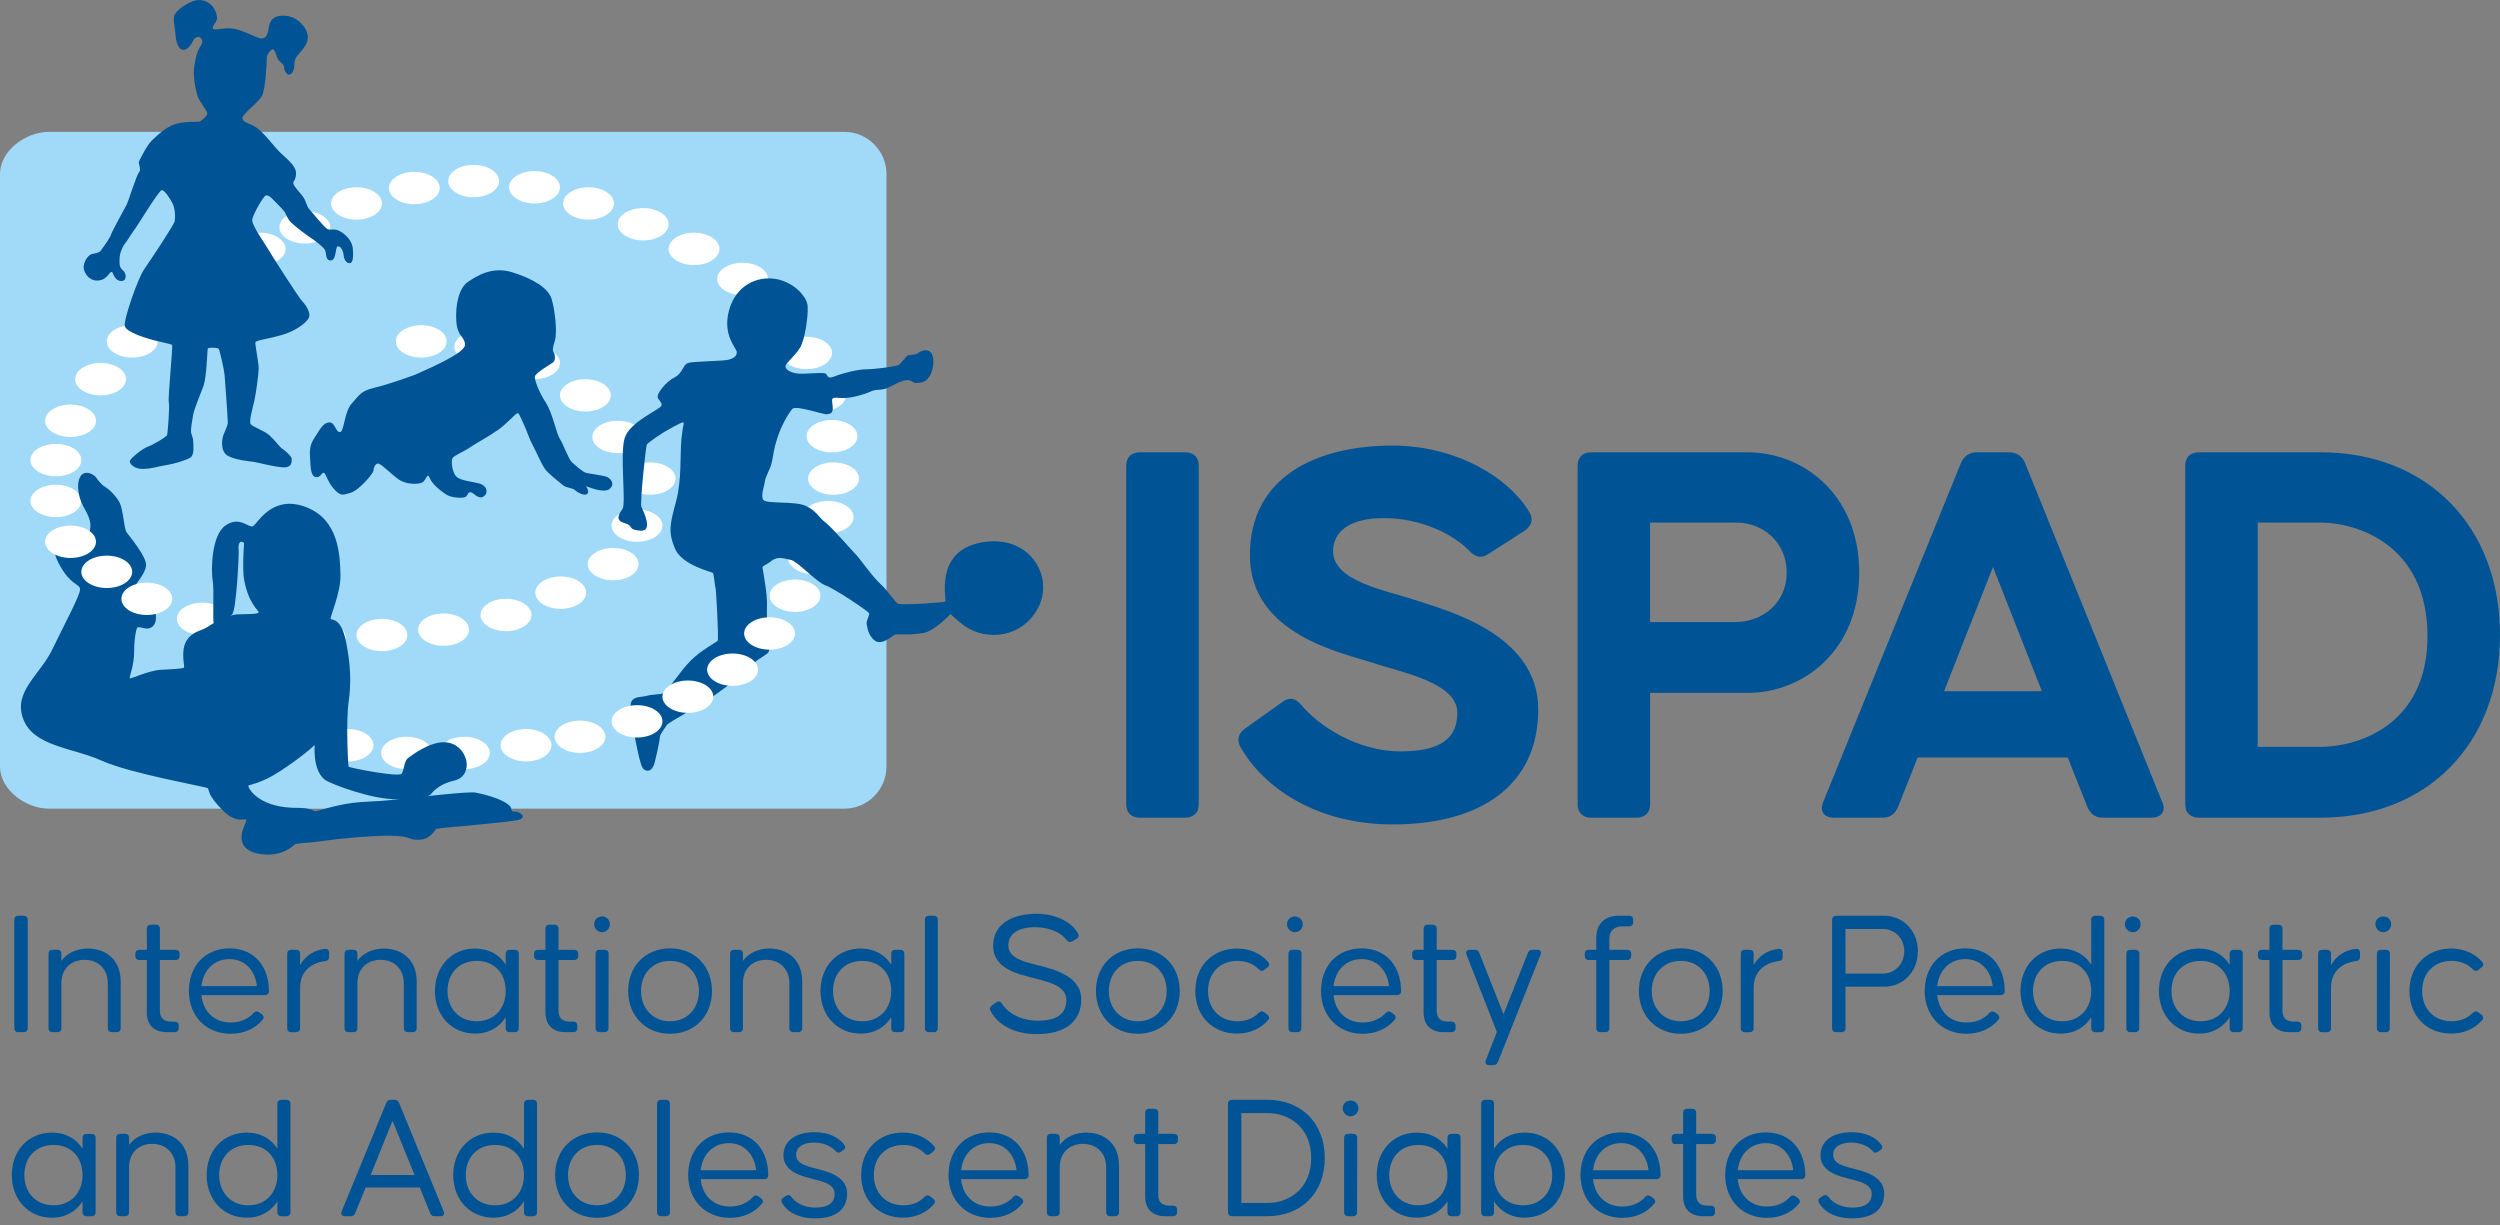 <?xml version="1.0" encoding="UTF-8"?> <svg xmlns="http://www.w3.org/2000/svg" width="200" height="98" viewBox="0 0 200 98" fill="none"><rect x="0" y="0" width="200" height="98" fill="#808080" stroke="none"/><path d="M0 13.919C0 12.066 2.048 10.55 3.901 10.55H67.548C69.401 10.55 70.917 12.066 70.917 13.919V61.322C70.917 63.176 69.401 64.692 67.548 64.692H3.901C2.048 64.692 0 63.176 0 61.322" fill="#A1DAF8"></path><path d="M52.995 42.047C52.995 42.762 52.084 43.342 50.961 43.342C49.838 43.342 48.927 42.762 48.927 42.047C48.927 41.333 49.838 40.753 50.961 40.753C52.084 40.753 52.995 41.333 52.995 42.047Z" fill="white"></path><path d="M54.044 38.286C54.044 39.001 53.133 39.581 52.01 39.581C50.887 39.581 49.974 39.001 49.974 38.286C49.974 37.572 50.885 36.992 52.01 36.992C53.134 36.992 54.044 37.572 54.044 38.286Z" fill="white"></path><path d="M51.454 34.956C51.454 35.671 50.543 36.251 49.419 36.251C48.296 36.251 47.385 35.671 47.385 34.956C47.385 34.242 48.296 33.662 49.419 33.662C50.543 33.662 51.454 34.242 51.454 34.956Z" fill="white"></path><path d="M48.864 31.628C48.864 32.342 47.952 32.922 46.829 32.922C45.706 32.922 44.795 32.342 44.795 31.628C44.795 30.913 45.706 30.333 46.829 30.333C47.952 30.333 48.864 30.913 48.864 31.628Z" fill="white"></path><path d="M44.795 29.037C44.795 29.752 43.884 30.332 42.761 30.332C41.638 30.332 40.725 29.752 40.725 29.037C40.725 28.323 41.636 27.743 42.761 27.743C43.885 27.743 44.795 28.323 44.795 29.037Z" fill="white"></path><path d="M40.416 27.743C40.416 28.458 39.505 29.037 38.382 29.037C37.259 29.037 36.348 28.458 36.348 27.743C36.348 27.029 37.259 26.449 38.382 26.449C39.505 26.449 40.416 27.029 40.416 27.743Z" fill="white"></path><path d="M35.732 27.311C35.732 28.025 34.821 28.605 33.697 28.605C32.574 28.605 31.663 28.025 31.663 27.311C31.663 26.596 32.574 26.016 33.697 26.016C34.821 26.016 35.732 26.596 35.732 27.311Z" fill="white"></path><path d="M15.816 24.722C15.816 25.436 14.905 26.016 13.782 26.016C12.659 26.016 11.746 25.436 11.746 24.722C11.746 24.007 12.657 23.427 13.782 23.427C14.906 23.427 15.816 24.007 15.816 24.722Z" fill="white"></path><path d="M12.611 27.311C12.611 28.025 11.7 28.605 10.577 28.605C9.454 28.605 8.543 28.025 8.543 27.311C8.543 26.596 9.454 26.016 10.577 26.016C11.7 26.016 12.611 26.596 12.611 27.311Z" fill="white"></path><path d="M10.083 30.332C10.083 31.046 9.172 31.626 8.048 31.626C6.925 31.626 6.014 31.046 6.014 30.332C6.014 29.617 6.925 29.037 8.048 29.037C9.172 29.037 10.083 29.617 10.083 30.332Z" fill="white"></path><path d="M7.678 33.662C7.678 34.376 6.767 34.956 5.644 34.956C4.52 34.956 3.609 34.376 3.609 33.662C3.609 32.947 4.52 32.367 5.644 32.367C6.767 32.367 7.678 32.947 7.678 33.662Z" fill="white"></path><path d="M6.507 36.806C6.507 37.521 5.596 38.101 4.473 38.101C3.35 38.101 2.437 37.521 2.437 36.806C2.437 36.092 3.348 35.512 4.473 35.512C5.597 35.512 6.507 36.092 6.507 36.806Z" fill="white"></path><path d="M6.507 40.073C6.507 40.788 5.596 41.368 4.473 41.368C3.35 41.368 2.437 40.788 2.437 40.073C2.437 39.359 3.348 38.779 4.473 38.779C5.597 38.779 6.507 39.359 6.507 40.073Z" fill="white"></path><path d="M18.221 49.508C18.221 50.222 17.31 50.802 16.187 50.802C15.064 50.802 14.151 50.222 14.151 49.508C14.151 48.793 15.062 48.213 16.187 48.213C17.311 48.213 18.221 48.793 18.221 49.508Z" fill="white"></path><path d="M22.845 50.371C22.845 51.085 21.934 51.665 20.811 51.665C19.688 51.665 18.777 51.085 18.777 50.371C18.777 49.656 19.688 49.077 20.811 49.077C21.934 49.077 22.845 49.656 22.845 50.371Z" fill="white"></path><path d="M27.655 50.987C27.655 51.702 26.744 52.282 25.621 52.282C24.498 52.282 23.587 51.702 23.587 50.987C23.587 50.273 24.498 49.693 25.621 49.693C26.744 49.693 27.655 50.273 27.655 50.987Z" fill="white"></path><path d="M32.587 50.802C32.587 51.516 31.676 52.096 30.553 52.096C29.43 52.096 28.518 51.516 28.518 50.802C28.518 50.087 29.43 49.508 30.553 49.508C31.676 49.508 32.587 50.087 32.587 50.802Z" fill="white"></path><path d="M37.519 50.371C37.519 51.085 36.608 51.665 35.484 51.665C34.361 51.665 33.45 51.085 33.45 50.371C33.45 49.656 34.361 49.077 35.484 49.077C36.608 49.077 37.519 49.656 37.519 50.371Z" fill="white"></path><path d="M42.514 49.199C42.514 49.913 41.603 50.493 40.48 50.493C39.356 50.493 38.445 49.913 38.445 49.199C38.445 48.484 39.356 47.904 40.48 47.904C41.603 47.904 42.514 48.484 42.514 49.199Z" fill="white"></path><path d="M46.891 47.411C46.891 48.126 45.98 48.706 44.857 48.706C43.734 48.706 42.823 48.126 42.823 47.411C42.823 46.697 43.734 46.117 44.857 46.117C45.98 46.117 46.891 46.697 46.891 47.411Z" fill="white"></path><path d="M51.084 45.13C51.084 45.845 50.173 46.425 49.05 46.425C47.927 46.425 47.016 45.845 47.016 45.13C47.016 44.416 47.927 43.836 49.05 43.836C50.173 43.836 51.084 44.416 51.084 45.13Z" fill="white"></path><path d="M65.634 47.657C65.634 48.372 64.723 48.952 63.6 48.952C62.477 48.952 61.566 48.372 61.566 47.657C61.566 46.943 62.477 46.363 63.6 46.363C64.723 46.363 65.634 46.943 65.634 47.657Z" fill="white"></path><path d="M67.114 44.636C67.114 45.351 66.203 45.93 65.08 45.93C63.957 45.93 63.046 45.351 63.046 44.636C63.046 43.921 63.957 43.342 65.08 43.342C66.203 43.342 67.114 43.921 67.114 44.636Z" fill="white"></path><path d="M68.286 41.369C68.286 42.084 67.375 42.663 66.252 42.663C65.129 42.663 64.218 42.084 64.218 41.369C64.218 40.655 65.129 40.075 66.252 40.075C67.375 40.075 68.286 40.655 68.286 41.369Z" fill="white"></path><path d="M68.717 38.286C68.717 39.001 67.806 39.581 66.682 39.581C65.557 39.581 64.647 39.001 64.647 38.286C64.647 37.572 65.558 36.992 66.682 36.992C67.805 36.992 68.717 37.572 68.717 38.286Z" fill="white"></path><path d="M68.594 34.894C68.594 35.609 67.683 36.189 66.559 36.189C65.436 36.189 64.525 35.609 64.525 34.894C64.525 34.18 65.436 33.6 66.559 33.6C67.683 33.6 68.594 34.18 68.594 34.894Z" fill="white"></path><path d="M67.669 31.628C67.669 32.342 66.757 32.922 65.634 32.922C64.511 32.922 63.6 32.342 63.6 31.628C63.6 30.913 64.511 30.333 65.634 30.333C66.757 30.333 67.669 30.913 67.669 31.628Z" fill="white"></path><path d="M66.559 28.236C66.559 28.95 65.648 29.53 64.525 29.53C63.402 29.53 62.49 28.95 62.49 28.236C62.49 27.521 63.401 26.941 64.525 26.941C65.65 26.941 66.559 27.521 66.559 28.236Z" fill="white"></path><path d="M64.525 24.907C64.525 25.622 63.614 26.202 62.49 26.202C61.365 26.202 60.455 25.622 60.455 24.907C60.455 24.193 61.367 23.613 62.49 23.613C63.613 23.613 64.525 24.193 64.525 24.907Z" fill="white"></path><path d="M61.442 22.317C61.442 23.032 60.531 23.611 59.408 23.611C58.285 23.611 57.374 23.032 57.374 22.317C57.374 21.602 58.285 21.023 59.408 21.023C60.531 21.023 61.442 21.602 61.442 22.317Z" fill="white"></path><path d="M57.558 19.912C57.558 20.627 56.647 21.207 55.524 21.207C54.401 21.207 53.489 20.627 53.489 19.912C53.489 19.198 54.401 18.618 55.524 18.618C56.647 18.618 57.558 19.198 57.558 19.912Z" fill="white"></path><path d="M53.488 17.94C53.488 18.654 52.577 19.234 51.452 19.234C50.328 19.234 49.418 18.654 49.418 17.94C49.418 17.225 50.329 16.645 51.452 16.645C52.575 16.645 53.488 17.225 53.488 17.94Z" fill="white"></path><path d="M49.111 16.275C49.111 16.989 48.2 17.569 47.076 17.569C45.953 17.569 45.042 16.989 45.042 16.275C45.042 15.56 45.953 14.98 47.076 14.98C48.2 14.98 49.111 15.56 49.111 16.275Z" fill="white"></path><path d="M44.795 14.98C44.795 15.695 43.884 16.275 42.761 16.275C41.638 16.275 40.725 15.695 40.725 14.98C40.725 14.266 41.636 13.686 42.761 13.686C43.885 13.686 44.795 14.266 44.795 14.98Z" fill="white"></path><path d="M39.924 14.486C39.924 15.201 39.013 15.781 37.889 15.781C36.766 15.781 35.855 15.201 35.855 14.486C35.855 13.772 36.766 13.192 37.889 13.192C39.013 13.192 39.924 13.772 39.924 14.486Z" fill="white"></path><path d="M35.177 15.042C35.177 15.757 34.266 16.337 33.143 16.337C32.02 16.337 31.109 15.757 31.109 15.042C31.109 14.328 32.02 13.748 33.143 13.748C34.266 13.748 35.177 14.328 35.177 15.042Z" fill="white"></path><path d="M30.553 16.275C30.553 16.989 29.642 17.569 28.518 17.569C27.395 17.569 26.484 16.989 26.484 16.275C26.484 15.56 27.395 14.98 28.518 14.98C29.642 14.98 30.553 15.56 30.553 16.275Z" fill="white"></path><path d="M26.421 18.187C26.421 18.901 25.51 19.481 24.387 19.481C23.264 19.481 22.353 18.901 22.353 18.187C22.353 17.472 23.264 16.892 24.387 16.892C25.51 16.892 26.421 17.472 26.421 18.187Z" fill="white"></path><path d="M22.845 19.912C22.845 20.627 21.934 21.207 20.811 21.207C19.688 21.207 18.777 20.627 18.777 19.912C18.777 19.198 19.688 18.618 20.811 18.618C21.934 18.618 22.845 19.198 22.845 19.912Z" fill="white"></path><path d="M19.27 22.502C19.27 23.217 18.359 23.797 17.235 23.797C16.112 23.797 15.201 23.217 15.201 22.502C15.201 21.788 16.112 21.208 17.235 21.208C18.359 21.208 19.27 21.788 19.27 22.502Z" fill="white"></path><path d="M25.003 57.955C25.003 58.669 24.092 59.249 22.969 59.249C21.846 59.249 20.935 58.669 20.935 57.955C20.935 57.24 21.846 56.66 22.969 56.66C24.092 56.66 25.003 57.24 25.003 57.955Z" fill="white"></path><path d="M29.875 59.618C29.875 60.333 28.963 60.913 27.839 60.913C26.715 60.913 25.805 60.333 25.805 59.618C25.805 58.904 26.716 58.324 27.839 58.324C28.962 58.324 29.875 58.904 29.875 59.618Z" fill="white"></path><path d="M34.561 60.236C34.561 60.95 33.65 61.53 32.527 61.53C31.404 61.53 30.492 60.95 30.492 60.236C30.492 59.521 31.404 58.942 32.527 58.942C33.65 58.942 34.561 59.521 34.561 60.236Z" fill="white"></path><path d="M39.184 60.236C39.184 60.95 38.273 61.53 37.148 61.53C36.024 61.53 35.114 60.95 35.114 60.236C35.114 59.521 36.025 58.942 37.148 58.942C38.271 58.942 39.184 59.521 39.184 60.236Z" fill="white"></path><path d="M44.117 59.618C44.117 60.333 43.206 60.913 42.083 60.913C40.96 60.913 40.049 60.333 40.049 59.618C40.049 58.904 40.96 58.324 42.083 58.324C43.206 58.324 44.117 58.904 44.117 59.618Z" fill="white"></path><path d="M48.433 58.94C48.433 59.655 47.521 60.234 46.398 60.234C45.275 60.234 44.364 59.655 44.364 58.94C44.364 58.226 45.275 57.646 46.398 57.646C47.521 57.646 48.433 58.226 48.433 58.94Z" fill="white"></path><path d="M14.63 0.523C14.933 0.307 15.54 -0.04 16.015 0.004C16.491 0.047 16.795 0.263 17.012 0.523C17.229 0.783 17.402 1.259 17.359 1.52C17.316 1.78 16.927 2.126 17.056 2.299C17.185 2.472 17.891 2.169 18.708 2.299C19.525 2.43 20.651 3.122 20.954 3.078C21.258 3.035 21.388 2.862 21.474 2.343C21.561 1.823 21.69 1.304 22.513 1.26C23.335 1.217 23.855 1.563 24.245 2.039C24.635 2.515 24.808 3.078 24.376 3.728C23.943 4.378 23.553 4.507 23.553 5.114C23.553 5.72 23.293 5.98 23.121 5.98C22.948 5.98 22.73 5.677 22.73 5.374C22.73 5.07 22.297 4.983 22.167 4.594C22.037 4.204 21.951 3.944 21.821 3.944C21.69 3.944 21.345 4.335 21.345 4.594C21.345 4.854 21.258 7.106 20.954 7.67C20.651 8.233 19.396 9.099 19.396 9.446C19.396 9.793 19.916 9.837 20.478 10.182C21.041 10.529 21.908 11.698 22.384 12.174C22.861 12.65 23.727 13.256 23.683 13.906C23.64 14.556 23.424 14.426 23.467 14.685C23.511 14.945 24.074 15.465 24.29 15.812C24.506 16.158 24.55 16.547 24.766 16.765C24.982 16.981 25.935 18.194 26.195 18.324C26.455 18.455 26.715 18.237 27.192 18.497C27.668 18.757 28.189 19.276 28.231 19.926C28.274 20.576 28.231 21.009 28.015 21.052C27.798 21.096 27.539 20.88 27.495 20.446C27.451 20.012 27.235 19.666 27.019 19.71C26.803 19.754 26.932 20.836 26.456 20.836C25.98 20.836 26.153 20.23 25.98 19.97C25.806 19.71 25.245 19.276 24.724 18.931C24.204 18.584 23.511 18.021 23.251 17.762C22.991 17.502 22.861 17.068 22.732 16.895C22.601 16.723 21.866 15.986 21.735 15.856C21.604 15.726 21.432 15.597 21.259 15.64C21.085 15.684 20.219 17.156 20.177 17.589C20.133 18.023 21.187 19.476 21.44 19.918C21.693 20.361 23.901 23.826 24.204 24.13C24.508 24.433 24.854 25.039 24.724 25.386C24.593 25.733 23.814 26.383 22.774 26.728C21.735 27.075 20.478 27.204 20.435 27.378C20.391 27.551 20.695 29.023 20.695 29.457C20.695 29.891 20.478 31.493 20.348 32.056C20.217 32.619 19.914 33.701 20.045 33.919C20.175 34.135 21.127 34.438 21.561 34.828C21.995 35.219 22.384 35.782 22.6 35.911C22.816 36.041 23.335 36.517 23.335 36.69C23.335 36.863 23.422 37.469 22.556 37.383C21.69 37.297 20.606 36.993 20.303 36.95C20 36.906 18.766 36.801 18.192 36.443C17.617 36.084 17.748 35.132 17.877 34.785C18.008 34.438 18.224 34.049 18.224 33.788C18.224 33.527 18.008 30.41 17.964 29.977C17.921 29.543 17.574 27.985 17.488 27.898C17.401 27.81 16.666 27.767 16.622 27.898C16.578 28.028 16.535 30.193 16.275 30.886C16.015 31.58 15.54 32.706 15.453 33.182C15.366 33.658 15.278 34.222 15.278 34.482C15.278 34.741 15.453 35.001 15.453 35.261C15.453 35.521 15.582 36.387 15.236 36.604C14.89 36.821 13.894 37.124 13.288 37.211C12.681 37.298 12.118 37.514 11.425 37.514C10.731 37.514 10.384 37.124 10.384 36.908C10.384 36.691 11.425 35.867 11.814 35.738C12.204 35.608 13.33 34.959 13.373 34.785C13.417 34.612 13.59 32.49 13.504 32.186C13.417 31.883 13.851 27.681 13.764 27.596C13.677 27.509 12.507 27.292 11.944 27.12C11.381 26.947 10.168 26.557 9.996 26.123C9.823 25.689 11.036 22.268 11.512 21.574C11.989 20.881 13.938 17.979 13.981 17.676C14.025 17.373 14.025 16.723 13.809 16.29C13.592 15.856 13.159 15.208 12.942 15.208C12.726 15.208 10.994 18.066 10.82 18.284C10.647 18.5 10.18 19.265 9.98 19.511C9.781 19.756 9.563 20.319 9.563 20.71C9.563 21.1 9.52 21.36 9.823 21.619C10.126 21.879 10.083 22.269 9.954 22.398C9.823 22.529 9.434 22.529 9.218 22.226C9.002 21.923 9.045 21.75 8.915 21.75C8.784 21.75 8.568 22.269 8.092 22.4C7.615 22.53 7.311 22.356 7.139 22.227C6.966 22.097 6.619 21.664 6.706 21.23C6.793 20.797 6.966 20.581 7.182 20.408C7.398 20.235 7.876 20.321 8.092 20.017C8.308 19.714 8.812 19.018 8.885 18.76C8.958 18.501 9.955 16.725 10.128 16.379C10.3 16.032 10.907 14.04 11.123 13.78C11.339 13.52 11.036 13.086 11.123 12.914C11.21 12.741 11.729 11.614 12.205 11.181C12.681 10.748 13.244 10.185 14.025 9.925C14.804 9.665 15.888 9.794 16.017 9.709C16.148 9.622 16.536 9.319 16.58 9.102C16.623 8.886 15.93 8.106 15.801 7.673C15.67 7.239 15.41 6.113 15.541 5.291C15.672 4.468 15.801 4.078 16.017 3.731C16.233 3.384 16.233 3.255 16.06 3.038C15.886 2.821 15.541 3.038 15.454 3.254C15.367 3.47 15.02 4.033 14.631 3.989C14.241 3.946 14.068 3.296 14.025 2.647C13.981 1.997 13.809 1.521 13.981 1.175C14.155 0.828 14.631 0.525 14.631 0.525" fill="#005496"></path><path d="M33.212 29.977C33.947 29.63 37.197 28.288 37.197 27.594C37.197 26.901 36.591 26.988 36.504 25.688C36.417 24.388 36.72 23.046 37.413 22.57C38.107 22.094 39.362 21.27 41.009 21.791C42.656 22.31 43.867 23.047 44.128 23.913C44.388 24.779 44.604 26.555 44.388 27.249C44.172 27.942 44.214 28.072 44.301 28.202C44.388 28.333 44.474 28.809 44.257 28.981C44.041 29.154 42.785 29.848 42.785 30.151C42.785 30.454 43.088 31.32 43.651 32.186C44.214 33.053 44.517 34.698 44.777 35.088C45.037 35.478 45.47 36.691 45.73 36.951C45.99 37.211 46.596 37.73 46.856 37.817C47.116 37.904 48.329 38.033 48.588 38.164C48.848 38.295 49.238 38.727 48.761 39.117C48.285 39.508 46.942 38.901 46.898 38.901C46.855 38.901 47.201 39.291 46.985 39.508C46.769 39.724 46.163 39.377 45.988 39.204C45.814 39.032 45.295 39.032 45.035 38.814C44.776 38.598 43.822 37.861 43.562 37.472C43.303 37.082 42.913 36.165 42.632 35.65C42.351 35.133 42.177 34.527 41.874 33.878C41.57 33.228 41.527 33.055 41.398 33.055C41.269 33.055 40.575 33.878 39.838 34.398C39.102 34.917 37.975 35.523 37.543 35.827C37.11 36.13 36.33 36.433 36.2 36.649C36.07 36.865 36.157 37.991 36.676 38.252C37.196 38.512 37.759 38.512 38.365 38.686C38.972 38.859 39.101 39.465 38.669 39.725C38.235 39.985 37.889 39.378 37.63 39.378C37.37 39.378 37.457 39.724 37.131 39.79C36.807 39.854 36.07 39.812 35.681 39.551C35.291 39.291 34.599 38.772 34.381 38.251C34.165 37.732 34.121 38.424 33.775 38.598C33.428 38.771 32.475 38.771 31.87 38.338C31.263 37.904 30.44 37.038 30.224 37.082C30.008 37.125 29.878 37.428 29.878 37.645C29.878 37.861 28.752 39.204 28.058 39.421C27.364 39.637 27.235 39.68 26.715 39.117C26.195 38.554 26.064 37.817 25.892 37.817C25.719 37.817 25.632 38.251 25.242 38.164C24.852 38.077 24.852 37.385 24.808 36.691C24.765 35.998 24.765 35.609 25.198 34.959C25.631 34.309 25.848 33.833 26.324 33.79C26.8 33.746 26.844 34.569 27.19 34.569C27.537 34.569 27.537 32.923 28.144 32.273C28.75 31.623 28.837 31.277 29.963 31.017C31.089 30.757 33.212 29.978 33.212 29.978" fill="#005496"></path><path d="M58.334 28.764C58.601 28.691 58.984 28.504 58.941 28.157C58.897 27.81 57.771 26.798 58.334 24.792C58.897 22.786 60.586 22.092 62.015 22.31C63.444 22.526 64.57 23.696 64.614 24.518C64.657 25.341 64.397 27.16 64.007 27.81C63.617 28.46 62.881 29.023 62.838 29.283C62.794 29.543 63.27 29.846 63.877 29.89C64.483 29.933 65.832 29.759 66.046 29.89C66.259 30.02 66.13 30.366 66.778 30.106C67.428 29.846 68.641 29.543 69.291 29.543C69.942 29.543 71.674 29.327 71.89 29.196C72.106 29.066 72.496 28.46 72.669 28.417C72.842 28.373 73.232 28.417 73.448 28.244C73.665 28.072 74.229 27.812 74.531 28.288C74.834 28.764 74.661 30.367 73.75 30.583C72.841 30.799 73.1 30.367 72.537 30.41C71.974 30.454 71.281 30.973 70.805 31.104C70.329 31.235 70.026 31.148 69.765 31.277C69.505 31.407 68.248 31.883 67.382 31.84C66.516 31.796 66.516 31.753 66.603 32.403C66.69 33.053 66.472 33.096 66.169 33.14C65.866 33.183 63.7 32.403 63.398 32.706C63.095 33.009 62.488 34.091 62.185 35.045C61.882 35.998 61.882 36.345 61.753 36.951C61.622 37.558 61.233 38.121 61.19 38.511C61.146 38.901 60.843 39.637 61.059 39.983C61.275 40.33 63.571 40.071 64.437 40.459C65.303 40.85 65.519 41.413 66.04 41.801C66.559 42.192 68.119 44.011 68.466 44.357C68.813 44.703 69.679 46.002 70.415 46.696C71.152 47.389 71.584 48.168 71.844 48.299C72.103 48.429 75.439 48.212 75.612 48.126C75.786 48.039 74.659 44.142 78.47 43.405C82.282 42.669 84.317 46.003 83.104 48.516C81.891 51.028 78.946 51.331 77.17 50.076C76.587 49.663 76.044 49.123 76.044 49.123C76.044 49.123 74.751 50.493 73.878 50.639C72.579 50.855 71.755 50.682 71.583 50.77C71.409 50.857 70.542 51.679 69.979 51.245C69.416 50.812 69.373 50.076 69.329 49.903C69.286 49.731 69.546 49.21 69.546 49.081C69.546 48.952 66.773 47.089 66.037 46.829C65.302 46.569 63.785 44.88 63.265 44.793C62.745 44.706 62.269 44.447 61.705 44.88C61.142 45.314 60.969 45.227 61.011 45.487C61.055 45.746 61.402 47.566 61.358 48.519C61.315 49.472 61.445 50.555 61.489 50.815C61.532 51.074 61.619 51.94 61.489 52.157C61.358 52.373 60.535 52.807 60.45 52.936C60.363 53.066 59.324 54.105 58.977 54.321C58.63 54.538 56.725 55.967 56.379 56.184C56.032 56.401 53.477 57.788 53.346 58.004C53.217 58.22 52.783 58.739 52.783 59.001C52.783 59.262 52.393 61.036 52.306 61.209C52.22 61.382 52.09 61.728 51.699 61.643C51.309 61.556 51.266 60.993 51.18 60.776C51.093 60.56 50.27 56.705 50.486 56.186C50.703 55.666 51.309 55.795 51.743 55.666C52.177 55.536 52.783 55.579 53.086 55.45C53.39 55.319 54.386 53.718 55.253 52.852C56.119 51.985 57.332 51.379 57.419 51.248C57.505 51.118 57.288 47.09 57.245 47.047C57.201 47.003 57.116 45.92 57.029 45.834C56.941 45.746 54.56 45.227 53.996 43.885C53.433 42.543 53.606 41.893 54.083 40.117C54.56 38.341 54.386 36.392 54.517 35.092C54.648 33.792 54.777 33.836 54.648 33.792C54.517 33.749 53.435 34.399 53.262 34.486C53.089 34.573 51.833 35.396 51.746 35.568C51.66 35.741 51.183 40.246 51.313 40.549C51.444 40.852 52.31 42.541 51.226 42.456C50.144 42.369 50.75 42.066 49.97 41.849C49.191 41.633 49.494 41.156 49.797 40.723C50.1 40.29 49.581 36.349 49.97 35.049C50.36 33.749 52.828 32.754 52.915 32.45C53.001 32.147 52.612 32.017 52.612 31.715C52.612 31.413 53.262 30.545 53.954 30.198C54.648 29.852 54.604 29.16 55.08 29.029C55.556 28.898 57.853 28.898 58.328 28.769" fill="#005496"></path><path d="M52.995 57.708C52.995 58.422 52.084 59.002 50.961 59.002C49.838 59.002 48.927 58.422 48.927 57.708C48.927 56.993 49.838 56.413 50.961 56.413C52.084 56.413 52.995 56.993 52.995 57.708Z" fill="white"></path><path d="M57.065 55.735C57.065 56.45 56.154 57.029 55.029 57.029C53.905 57.029 52.995 56.45 52.995 55.735C52.995 55.02 53.906 54.441 55.029 54.441C56.153 54.441 57.065 55.02 57.065 55.735Z" fill="white"></path><path d="M60.641 53.576C60.641 54.291 59.73 54.87 58.606 54.87C57.483 54.87 56.571 54.291 56.571 53.576C56.571 52.861 57.482 52.282 58.606 52.282C59.731 52.282 60.641 52.861 60.641 53.576Z" fill="white"></path><path d="M63.6 50.678C63.6 51.393 62.689 51.973 61.566 51.973C60.443 51.973 59.53 51.393 59.53 50.678C59.53 49.964 60.441 49.384 61.566 49.384C62.69 49.384 63.6 49.964 63.6 50.678Z" fill="white"></path><path d="M6.531 37.989C6.914 37.605 7.528 37.989 7.657 38.161C7.787 38.334 8.091 38.768 8.392 38.94C8.696 39.113 9.259 39.634 9.562 40.197C9.865 40.76 9.909 42.276 10.125 42.579C10.341 42.883 11.728 44.528 11.683 45.221C11.64 45.915 10.86 46.651 10.904 46.781C10.947 46.912 12.16 47.691 12.42 48.904C12.68 50.117 11.986 50.289 11.77 50.289C11.554 50.289 11.077 50.117 10.991 50.202C10.904 50.289 10.731 51.025 10.731 52.151C10.731 53.277 10.299 54.23 10.384 54.274C10.472 54.317 11.944 53.624 12.898 53.58C13.851 53.537 14.63 53.493 14.717 53.407C14.804 53.32 14.414 52.064 14.933 51.241C15.453 50.419 16.19 50.506 16.796 50.028C16.967 49.894 17.749 49.509 18.616 49.206C18.997 49.072 20.608 49.206 20.695 48.989C20.745 48.864 19.872 48.339 19.525 46.347C19.399 45.623 19.482 43.921 19.525 43.489C19.538 43.358 19.006 43.055 19.093 44.008C19.124 44.352 18.917 48.768 18.573 49.162C18.394 49.367 17.205 49.992 17.101 49.856C16.997 49.718 17.144 47.127 17.014 46.434C16.883 45.741 16.883 42.883 18.01 42.06C19.136 41.237 19.873 42.233 20.219 42.103C20.566 41.973 21.691 39.548 24.421 40.544C27.15 41.54 27.193 44.486 27.237 45.959C27.28 47.431 26.37 49.38 26.458 49.51C26.543 49.641 27.28 49.38 27.671 51.286C28.061 53.193 28.104 54.664 27.887 56.18C27.671 57.696 27.843 61.248 27.887 61.334C27.93 61.421 31.915 62.2 32.132 61.897C32.348 61.593 32.305 60.9 32.651 60.64C32.998 60.38 34.427 59.298 35.64 59.384C36.853 59.471 37.286 60.553 37.329 60.987C37.373 61.421 37.286 62.243 36.289 62.46C35.294 62.676 34.686 63.239 34.469 63.542C34.253 63.845 32.75 63.887 31.827 63.932C29.914 64.025 26.403 62.708 25.98 62.373C24.94 61.55 25.211 59.514 25.158 59.6C25.034 59.797 23.292 61.192 21.866 62.026C20.779 62.66 19.911 62.792 19.873 62.849C19.789 62.975 20.578 64.499 23.338 64.618C23.41 64.62 23.481 64.623 23.556 64.623C24.171 64.633 24.638 64.623 25.159 64.883C25.326 64.967 26.487 64.462 28.191 64.233C29.088 64.112 30.099 64.127 31.137 64.017C34.249 63.684 37.523 63.302 38.066 63.41C40.015 63.8 40.795 64.363 40.883 64.623C40.969 64.883 40.883 64.926 41.229 64.926C41.576 64.926 42.182 65.36 41.532 65.576C40.883 65.793 35.035 66.226 34.905 66.312C34.774 66.399 34.471 67.135 33.563 67.178C32.653 67.222 33.043 66.962 31.7 66.875C30.356 66.788 27.454 67.048 25.939 67.265C24.423 67.481 23.686 67.438 23.557 67.568C23.428 67.699 22.562 68.522 21.002 68.348C19.442 68.175 19.01 67.309 19.529 66.096C20.049 64.883 19.313 66.268 17.926 64.926C16.541 63.584 16.757 63.194 16.628 63.063C16.497 62.933 10.434 61.894 8.138 60.855C5.843 59.816 2.68 59.729 1.857 57.519C1.035 55.311 3.201 54.011 4.196 51.932C5.193 49.853 6.448 47.557 6.405 47.124C6.361 46.691 5.669 46.82 4.801 45.261C4.369 44.483 4.25 43.933 4.464 43.586C4.841 42.977 5.996 43.12 6.145 43.139C6.59 43.196 6.967 43.615 7.14 43.486C7.313 43.356 7.14 42.836 7.184 42.489C7.227 42.143 7.4 41.796 6.75 40.67C6.1 39.544 6.143 38.375 6.534 37.984" fill="#005496"></path><path d="M7.678 43.342C7.678 44.056 6.767 44.636 5.644 44.636C4.52 44.636 3.609 44.056 3.609 43.342C3.609 42.627 4.52 42.047 5.644 42.047C6.767 42.047 7.678 42.627 7.678 43.342Z" fill="white"></path><path d="M10.575 45.746C10.575 46.461 9.664 47.041 8.541 47.041C7.418 47.041 6.507 46.461 6.507 45.746C6.507 45.032 7.418 44.452 8.541 44.452C9.664 44.452 10.575 45.032 10.575 45.746Z" fill="white"></path><path d="M13.782 47.904C13.782 48.619 12.871 49.199 11.746 49.199C10.622 49.199 9.712 48.619 9.712 47.904C9.712 47.19 10.623 46.61 11.746 46.61C12.869 46.61 13.782 47.19 13.782 47.904Z" fill="white"></path><path d="M90.098 64.335V37.264C90.098 36.59 90.503 36.185 91.178 36.185H94.821C95.495 36.185 95.901 36.589 95.901 37.264V64.335C95.901 65.009 95.496 65.415 94.821 65.415H91.178C90.504 65.415 90.098 65.01 90.098 64.335Z" fill="#005496"></path><path d="M99.227 59.749C98.912 59.165 99.092 58.624 99.631 58.265L102.599 56.152C103.138 55.748 103.633 55.838 104.083 56.377C105.477 58.04 108.534 60.11 112.043 60.11C115.551 60.11 116.584 58.85 116.584 57.007C116.584 54.578 111.998 53.77 109.749 53.005C107.455 52.239 99.99 50.8 99.99 44.416C99.99 38.031 105.477 35.647 111.412 35.647C116.494 35.647 120.765 38.21 122.385 41.043C122.699 41.627 122.475 42.123 121.936 42.482L119.058 44.326C118.519 44.685 118.068 44.595 117.574 44.101C116.359 42.797 113.751 41.448 110.693 41.448C108.04 41.448 106.646 42.482 106.646 44.101C106.646 46.53 110.963 47.249 113.257 48.014C115.461 48.779 123.06 50.622 123.06 56.737C123.06 62.853 118.429 65.955 111.414 65.955C105.253 65.955 101.026 62.943 99.228 59.75L99.227 59.749Z" fill="#005496"></path><path d="M126.208 64.335V37.264C126.208 36.59 126.612 36.185 127.287 36.185H139.834C144.196 36.185 148.737 39.512 148.737 45.808C148.737 52.105 144.196 55.432 139.834 55.432H132.01V64.335C132.01 65.009 131.606 65.415 130.93 65.415H127.287C126.613 65.415 126.208 65.01 126.208 64.335ZM138.798 49.766C141.002 49.766 142.935 48.237 142.935 45.808C142.935 43.38 141.047 41.806 138.888 41.806H132.007V49.766H138.798Z" fill="#005496"></path><path d="M145.858 64.156L156.876 37.04C157.1 36.501 157.549 36.185 158.135 36.185H160.743C161.327 36.185 161.778 36.499 162.003 37.04L172.975 64.156C173.29 64.874 172.93 65.415 172.12 65.415H168.208C167.624 65.415 167.218 65.1 166.993 64.56L165.42 60.602H153.414L151.84 64.56C151.615 65.099 151.211 65.415 150.625 65.415H146.713C145.903 65.415 145.543 64.876 145.858 64.156ZM163.35 55.297L159.438 45.359L155.525 55.297H163.349H163.35Z" fill="#005496"></path><path d="M174.817 64.335V37.264C174.817 36.59 175.222 36.185 175.897 36.185H185.655C194.199 36.185 200 42.12 200 50.799C200 59.478 194.199 65.413 185.655 65.413H175.897C175.223 65.413 174.817 65.009 174.817 64.334V64.335ZM185.655 59.749C188.533 59.749 194.244 58.085 194.199 50.8C194.154 43.561 188.533 41.807 185.655 41.807H180.618V59.749H185.655Z" fill="#005496"></path><path d="M1.89 82.573H1.474C1.259 82.573 1.144 82.458 1.144 82.243V73.59C1.144 73.375 1.259 73.26 1.474 73.26H1.89C2.104 73.26 2.22 73.375 2.22 73.59V82.243C2.22 82.458 2.104 82.573 1.89 82.573Z" fill="#005496"></path><path d="M9.655 78.519V82.243C9.655 82.458 9.539 82.573 9.325 82.573H8.953C8.738 82.573 8.623 82.458 8.623 82.243V78.662C8.623 77.401 7.734 76.785 6.76 76.785C5.785 76.785 4.911 77.401 4.911 78.662V82.243C4.911 82.458 4.796 82.573 4.581 82.573H4.209C3.994 82.573 3.879 82.458 3.879 82.243V76.312C3.879 76.097 3.994 75.982 4.209 75.982H4.581C4.796 75.982 4.911 76.097 4.911 76.312V76.871C5.412 76.183 6.215 75.882 7.031 75.882C8.349 75.882 9.653 76.656 9.653 78.519H9.655Z" fill="#005496"></path><path d="M14.037 76.799H12.791V80.853C12.791 81.555 13.22 81.727 13.708 81.727H13.966C14.181 81.727 14.296 81.842 14.296 82.056V82.243C14.296 82.458 14.181 82.573 13.966 82.573H13.336C12.333 82.573 11.745 82 11.745 80.997V76.799H11.158C10.943 76.799 10.828 76.684 10.828 76.469V76.312C10.828 76.097 10.943 75.982 11.158 75.982H11.745V74.306C11.745 74.091 11.86 73.976 12.075 73.976H12.462C12.677 73.976 12.792 74.091 12.792 74.306V75.982H14.039C14.254 75.982 14.369 76.097 14.369 76.312V76.469C14.369 76.684 14.254 76.799 14.039 76.799H14.037Z" fill="#005496"></path><path d="M21.516 79.278C21.516 79.493 21.401 79.608 21.186 79.608H16.115C16.244 80.926 17.147 81.8 18.45 81.8C19.267 81.8 19.883 81.484 20.269 81.054C20.413 80.897 20.556 80.867 20.728 80.983L20.929 81.126C21.1 81.255 21.144 81.426 21.001 81.585C20.414 82.287 19.525 82.702 18.45 82.702C16.444 82.702 15.111 81.241 15.111 79.278C15.111 77.316 16.386 75.868 18.364 75.868C20.342 75.868 21.516 77.316 21.516 79.278ZM16.115 78.891H20.556C20.413 77.644 19.596 76.727 18.364 76.727C17.133 76.727 16.258 77.601 16.115 78.891Z" fill="#005496"></path><path d="M25.986 75.91C26.201 75.882 26.33 76.01 26.33 76.226V76.556C26.33 76.757 26.215 76.872 26.014 76.886C25.069 77.001 24.008 77.574 24.008 79.021V82.245C24.008 82.459 23.893 82.575 23.678 82.575H23.306C23.091 82.575 22.976 82.459 22.976 82.245V76.313C22.976 76.098 23.091 75.983 23.306 75.983H23.678C23.893 75.983 24.008 76.098 24.008 76.313V77.202C24.451 76.414 25.183 75.999 25.985 75.913L25.986 75.91Z" fill="#005496"></path><path d="M33.335 78.519V82.243C33.335 82.458 33.22 82.573 33.005 82.573H32.633C32.419 82.573 32.303 82.458 32.303 82.243V78.662C32.303 77.401 31.415 76.785 30.44 76.785C29.466 76.785 28.593 77.401 28.593 78.662V82.243C28.593 82.458 28.478 82.573 28.263 82.573H27.891C27.676 82.573 27.561 82.458 27.561 82.243V76.312C27.561 76.097 27.676 75.982 27.891 75.982H28.263C28.478 75.982 28.593 76.097 28.593 76.312V76.871C29.094 76.183 29.897 75.882 30.713 75.882C32.031 75.882 33.334 76.656 33.334 78.519H33.335Z" fill="#005496"></path><path d="M40.784 75.982H41.172C41.386 75.982 41.502 76.097 41.502 76.312V82.243C41.502 82.458 41.386 82.573 41.172 82.573H40.784C40.569 82.573 40.454 82.458 40.454 82.243V81.384C39.953 82.172 39.122 82.688 38.005 82.688C36.128 82.688 34.795 81.241 34.795 79.278C34.795 77.316 36.128 75.882 38.005 75.882C39.122 75.882 39.953 76.383 40.454 77.171V76.312C40.454 76.097 40.569 75.982 40.784 75.982ZM40.456 79.278C40.456 77.874 39.553 76.872 38.135 76.872C36.717 76.872 35.8 77.874 35.8 79.278C35.8 80.682 36.731 81.7 38.135 81.7C39.539 81.7 40.456 80.682 40.456 79.278Z" fill="#005496"></path><path d="M45.928 76.799H44.681V80.853C44.681 81.555 45.111 81.727 45.598 81.727H45.856C46.071 81.727 46.186 81.842 46.186 82.056V82.243C46.186 82.458 46.071 82.573 45.856 82.573H45.226C44.224 82.573 43.636 82 43.636 80.997V76.799H43.049C42.834 76.799 42.719 76.684 42.719 76.469V76.312C42.719 76.097 42.834 75.982 43.049 75.982H43.636V74.306C43.636 74.091 43.751 73.976 43.965 73.976H44.352C44.566 73.976 44.681 74.091 44.681 74.306V75.982H45.928C46.143 75.982 46.258 76.097 46.258 76.312V76.469C46.258 76.684 46.143 76.799 45.928 76.799Z" fill="#005496"></path><path d="M47.531 73.934C47.531 73.548 47.846 73.317 48.162 73.317C48.477 73.317 48.792 73.546 48.792 73.934C48.792 74.321 48.476 74.578 48.162 74.578C47.847 74.578 47.531 74.32 47.531 73.934ZM48.348 82.573H47.976C47.762 82.573 47.646 82.458 47.646 82.243V76.312C47.646 76.097 47.762 75.982 47.976 75.982H48.362C48.577 75.982 48.692 76.097 48.692 76.312L48.678 82.243C48.678 82.458 48.563 82.573 48.348 82.573Z" fill="#005496"></path><path d="M50.253 79.278C50.253 77.302 51.629 75.868 53.606 75.868C55.583 75.868 56.958 77.302 56.958 79.278C56.958 81.255 55.583 82.702 53.606 82.702C51.629 82.702 50.253 81.241 50.253 79.278ZM55.913 79.278C55.913 77.888 54.996 76.872 53.606 76.872C52.216 76.872 51.285 77.89 51.285 79.278C51.285 80.667 52.216 81.7 53.606 81.7C54.996 81.7 55.913 80.668 55.913 79.278Z" fill="#005496"></path><path d="M64.179 78.519V82.243C64.179 82.458 64.064 82.573 63.849 82.573H63.477C63.262 82.573 63.147 82.458 63.147 82.243V78.662C63.147 77.401 62.258 76.785 61.284 76.785C60.309 76.785 59.436 77.401 59.436 78.662V82.243C59.436 82.458 59.321 82.573 59.106 82.573H58.734C58.52 82.573 58.404 82.458 58.404 82.243V76.312C58.404 76.097 58.52 75.982 58.734 75.982H59.106C59.321 75.982 59.436 76.097 59.436 76.312V76.871C59.938 76.183 60.74 75.882 61.556 75.882C62.874 75.882 64.177 76.656 64.177 78.519H64.179Z" fill="#005496"></path><path d="M71.629 75.982H72.016C72.231 75.982 72.346 76.097 72.346 76.312V82.243C72.346 82.458 72.231 82.573 72.016 82.573H71.629C71.414 82.573 71.299 82.458 71.299 82.243V81.384C70.798 82.172 69.967 82.688 68.849 82.688C66.972 82.688 65.64 81.241 65.64 79.278C65.64 77.316 66.972 75.882 68.849 75.882C69.967 75.882 70.798 76.383 71.299 77.171V76.312C71.299 76.097 71.414 75.982 71.629 75.982ZM71.299 79.278C71.299 77.874 70.396 76.872 68.978 76.872C67.561 76.872 66.644 77.874 66.644 79.278C66.644 80.682 67.575 81.7 68.978 81.7C70.382 81.7 71.299 80.682 71.299 79.278Z" fill="#005496"></path><path d="M74.694 82.573H74.322C74.107 82.573 73.992 82.458 73.992 82.243V73.59C73.992 73.375 74.107 73.26 74.322 73.26H74.694C74.909 73.26 75.024 73.375 75.024 73.59V82.243C75.024 82.458 74.909 82.573 74.694 82.573Z" fill="#005496"></path><path d="M79.378 80.41L79.722 80.181C79.909 80.066 80.052 80.109 80.166 80.31C80.625 81.04 81.671 81.656 83.031 81.656C84.636 81.656 85.31 81.054 85.31 79.98C85.31 78.763 83.49 78.477 82.645 78.232C81.743 77.989 79.45 77.602 79.45 75.681C79.45 73.934 80.939 73.103 82.932 73.103C84.493 73.103 85.769 73.79 86.241 74.679C86.34 74.85 86.298 74.995 86.111 75.109L85.767 75.309C85.581 75.409 85.453 75.367 85.324 75.194C84.922 74.636 83.978 74.177 82.817 74.177C81.427 74.177 80.667 74.721 80.667 75.638C80.667 76.784 82.329 77.028 83.246 77.271C84.077 77.513 86.499 78.001 86.499 79.935C86.499 81.769 85.167 82.729 82.932 82.729C81.083 82.729 79.78 81.941 79.235 80.852C79.15 80.681 79.221 80.522 79.378 80.408V80.41Z" fill="#005496"></path><path d="M87.674 79.278C87.674 77.302 89.05 75.868 91.026 75.868C93.003 75.868 94.379 77.302 94.379 79.278C94.379 81.255 93.003 82.702 91.026 82.702C89.05 82.702 87.674 81.241 87.674 79.278ZM93.333 79.278C93.333 77.888 92.416 76.872 91.026 76.872C89.637 76.872 88.706 77.89 88.706 79.278C88.706 80.667 89.637 81.7 91.026 81.7C92.416 81.7 93.333 80.668 93.333 79.278Z" fill="#005496"></path><path d="M100.682 77.53C100.296 77.143 99.752 76.872 98.992 76.872C97.574 76.872 96.642 77.874 96.642 79.278C96.642 80.682 97.573 81.7 98.992 81.7C99.752 81.7 100.296 81.427 100.682 81.041C100.826 80.884 100.983 80.87 101.141 80.984L101.37 81.155C101.542 81.284 101.585 81.456 101.442 81.614C100.855 82.288 99.994 82.688 98.963 82.688C96.986 82.688 95.624 81.255 95.624 79.278C95.624 77.302 96.986 75.882 98.963 75.882C99.994 75.882 100.854 76.284 101.442 76.942C101.585 77.099 101.557 77.272 101.384 77.401L101.14 77.588C100.983 77.717 100.824 77.688 100.681 77.53H100.682Z" fill="#005496"></path><path d="M102.959 73.934C102.959 73.548 103.275 73.317 103.59 73.317C103.904 73.317 104.22 73.546 104.22 73.934C104.22 74.321 103.906 74.578 103.59 74.578C103.274 74.578 102.959 74.32 102.959 73.934ZM103.777 82.573H103.404C103.19 82.573 103.075 82.458 103.075 82.243V76.312C103.075 76.097 103.19 75.982 103.404 75.982H103.792C104.007 75.982 104.122 76.097 104.122 76.312L104.108 82.243C104.108 82.458 103.993 82.573 103.778 82.573H103.777Z" fill="#005496"></path><path d="M112.085 79.278C112.085 79.493 111.97 79.608 111.755 79.608H106.683C106.812 80.926 107.714 81.8 109.017 81.8C109.834 81.8 110.451 81.484 110.837 81.054C110.98 80.897 111.123 80.867 111.296 80.983L111.496 81.126C111.668 81.255 111.711 81.426 111.568 81.585C110.981 82.287 110.093 82.702 109.017 82.702C107.011 82.702 105.679 81.241 105.679 79.278C105.679 77.316 106.953 75.868 108.932 75.868C110.91 75.868 112.083 77.316 112.083 79.278H112.085ZM106.684 78.891H111.126C110.983 77.644 110.166 76.727 108.934 76.727C107.703 76.727 106.829 77.601 106.685 78.891H106.684Z" fill="#005496"></path><path d="M116.183 76.799H114.936V80.853C114.936 81.555 115.366 81.727 115.853 81.727H116.111C116.326 81.727 116.441 81.842 116.441 82.056V82.243C116.441 82.458 116.326 82.573 116.111 82.573H115.481C114.478 82.573 113.89 82 113.89 80.997V76.799H113.303C113.088 76.799 112.973 76.684 112.973 76.469V76.312C112.973 76.097 113.088 75.982 113.303 75.982H113.89V74.306C113.89 74.091 114.005 73.976 114.22 73.976H114.607C114.822 73.976 114.937 74.091 114.937 74.306V75.982H116.184C116.399 75.982 116.514 76.097 116.514 76.312V76.469C116.514 76.684 116.399 76.799 116.184 76.799H116.183Z" fill="#005496"></path><path d="M122.601 75.982H122.989C123.232 75.982 123.333 76.139 123.247 76.368L119.837 84.95C119.765 85.137 119.65 85.208 119.465 85.208H119.135C118.891 85.208 118.777 85.051 118.863 84.821L119.751 82.558L117.316 76.368C117.23 76.139 117.344 75.982 117.588 75.982H117.974C118.161 75.982 118.274 76.053 118.346 76.24L120.281 81.14L122.229 76.24C122.301 76.053 122.416 75.982 122.601 75.982Z" fill="#005496"></path><path d="M128.746 75.123V75.982H130.164C130.379 75.982 130.494 76.097 130.494 76.312V76.469C130.494 76.684 130.379 76.799 130.164 76.799H128.746V82.243C128.746 82.458 128.631 82.573 128.416 82.573H128.03C127.815 82.573 127.7 82.458 127.7 82.243V76.799H127.113C126.898 76.799 126.783 76.684 126.783 76.469V76.312C126.783 76.097 126.898 75.982 127.113 75.982H127.7V75.065C127.7 73.92 128.344 73.26 129.505 73.26H130.323C130.537 73.26 130.652 73.375 130.652 73.59V73.776C130.652 73.991 130.537 74.106 130.323 74.106H129.778C129.133 74.106 128.746 74.478 128.746 75.124V75.123Z" fill="#005496"></path><path d="M131.11 79.278C131.11 77.302 132.486 75.868 134.463 75.868C136.439 75.868 137.815 77.302 137.815 79.278C137.815 81.255 136.439 82.702 134.463 82.702C132.486 82.702 131.11 81.241 131.11 79.278ZM136.769 79.278C136.769 77.888 135.852 76.872 134.463 76.872C133.073 76.872 132.142 77.89 132.142 79.278C132.142 80.667 133.073 81.7 134.463 81.7C135.852 81.7 136.769 80.668 136.769 79.278Z" fill="#005496"></path><path d="M142.27 75.91C142.484 75.882 142.614 76.01 142.614 76.226V76.556C142.614 76.757 142.498 76.872 142.298 76.886C141.353 77.001 140.292 77.574 140.292 79.021V82.245C140.292 82.459 140.176 82.575 139.962 82.575H139.59C139.375 82.575 139.26 82.459 139.26 82.245V76.313C139.26 76.098 139.375 75.983 139.59 75.983H139.962C140.176 75.983 140.292 76.098 140.292 76.313V77.202C140.735 76.414 141.467 75.999 142.268 75.913L142.27 75.91Z" fill="#005496"></path><path d="M153.43 76.097C153.43 77.817 152.17 78.934 150.766 78.934H147.642V82.243C147.642 82.458 147.527 82.573 147.312 82.573H146.897C146.682 82.573 146.567 82.458 146.567 82.243V73.59C146.567 73.375 146.682 73.26 146.897 73.26H150.764C152.168 73.26 153.429 74.377 153.429 76.097H153.43ZM152.341 76.097C152.341 75.109 151.625 74.321 150.607 74.321H147.642V77.888H150.607C151.61 77.888 152.341 77.101 152.341 76.097Z" fill="#005496"></path><path d="M160.378 79.278C160.378 79.493 160.263 79.608 160.048 79.608H154.978C155.107 80.926 156.009 81.8 157.312 81.8C158.129 81.8 158.746 81.484 159.132 81.054C159.275 80.897 159.418 80.867 159.591 80.983L159.791 81.126C159.963 81.255 160.006 81.426 159.863 81.585C159.276 82.287 158.388 82.702 157.312 82.702C155.306 82.702 153.974 81.241 153.974 79.278C153.974 77.316 155.248 75.868 157.227 75.868C159.205 75.868 160.378 77.316 160.378 79.278ZM154.978 78.891H159.418C159.275 77.644 158.458 76.727 157.227 76.727C155.995 76.727 155.121 77.601 154.978 78.891Z" fill="#005496"></path><path d="M167.628 73.261H168.015C168.23 73.261 168.345 73.376 168.345 73.591V82.245C168.345 82.459 168.23 82.575 168.015 82.575H167.628C167.413 82.575 167.298 82.459 167.298 82.245V81.385C166.797 82.173 165.966 82.69 164.848 82.69C162.971 82.69 161.639 81.242 161.639 79.28C161.639 77.317 162.971 75.884 164.848 75.884C165.966 75.884 166.797 76.385 167.298 77.172V73.591C167.298 73.376 167.413 73.261 167.628 73.261ZM167.298 79.278C167.298 77.874 166.395 76.872 164.977 76.872C163.559 76.872 162.643 77.874 162.643 79.278C162.643 80.682 163.574 81.7 164.977 81.7C166.381 81.7 167.298 80.682 167.298 79.278Z" fill="#005496"></path><path d="M169.991 73.934C169.991 73.548 170.307 73.317 170.621 73.317C170.935 73.317 171.251 73.546 171.251 73.934C171.251 74.321 170.937 74.578 170.621 74.578C170.305 74.578 169.991 74.32 169.991 73.934ZM170.808 82.573H170.436C170.221 82.573 170.106 82.458 170.106 82.243V76.312C170.106 76.097 170.221 75.982 170.436 75.982H170.823C171.038 75.982 171.153 76.097 171.153 76.312L171.139 82.243C171.139 82.458 171.024 82.573 170.809 82.573H170.808Z" fill="#005496"></path><path d="M178.702 75.982H179.089C179.304 75.982 179.419 76.097 179.419 76.312V82.243C179.419 82.458 179.304 82.573 179.089 82.573H178.702C178.487 82.573 178.372 82.458 178.372 82.243V81.384C177.871 82.172 177.04 82.688 175.922 82.688C174.045 82.688 172.713 81.241 172.713 79.278C172.713 77.316 174.045 75.882 175.922 75.882C177.04 75.882 177.871 76.383 178.372 77.171V76.312C178.372 76.097 178.487 75.982 178.702 75.982ZM178.372 79.278C178.372 77.874 177.469 76.872 176.051 76.872C174.633 76.872 173.717 77.874 173.717 79.278C173.717 80.682 174.647 81.7 176.051 81.7C177.455 81.7 178.372 80.682 178.372 79.278Z" fill="#005496"></path><path d="M183.844 76.799H182.598V80.853C182.598 81.555 183.027 81.727 183.514 81.727H183.773C183.987 81.727 184.102 81.842 184.102 82.056V82.243C184.102 82.458 183.987 82.573 183.773 82.573H183.142C182.14 82.573 181.552 82 181.552 80.997V76.799H180.965C180.75 76.799 180.635 76.684 180.635 76.469V76.312C180.635 76.097 180.75 75.982 180.965 75.982H181.552V74.306C181.552 74.091 181.667 73.976 181.882 73.976H182.268C182.482 73.976 182.598 74.091 182.598 74.306V75.982H183.844C184.059 75.982 184.174 76.097 184.174 76.312V76.469C184.174 76.684 184.059 76.799 183.844 76.799Z" fill="#005496"></path><path d="M188.457 75.91C188.672 75.882 188.801 76.01 188.801 76.226V76.556C188.801 76.757 188.686 76.872 188.487 76.886C187.541 77.001 186.481 77.574 186.481 79.021V82.245C186.481 82.459 186.366 82.575 186.151 82.575H185.779C185.564 82.575 185.449 82.459 185.449 82.245V76.313C185.449 76.098 185.564 75.983 185.779 75.983H186.151C186.366 75.983 186.481 76.098 186.481 76.313V77.202C186.924 76.414 187.656 75.999 188.457 75.913V75.91Z" fill="#005496"></path><path d="M190.032 73.934C190.032 73.548 190.348 73.317 190.663 73.317C190.977 73.317 191.293 73.546 191.293 73.934C191.293 74.321 190.979 74.578 190.663 74.578C190.347 74.578 190.032 74.32 190.032 73.934ZM190.85 82.573H190.478C190.263 82.573 190.148 82.458 190.148 82.243V76.312C190.148 76.097 190.263 75.982 190.478 75.982H190.865C191.08 75.982 191.195 76.097 191.195 76.312L191.181 82.243C191.181 82.458 191.066 82.573 190.851 82.573H190.85Z" fill="#005496"></path><path d="M197.811 77.53C197.424 77.143 196.881 76.872 196.121 76.872C194.703 76.872 193.771 77.874 193.771 79.278C193.771 80.682 194.702 81.7 196.121 81.7C196.881 81.7 197.425 81.427 197.811 81.041C197.955 80.884 198.112 80.87 198.27 80.984L198.499 81.155C198.671 81.284 198.714 81.456 198.571 81.614C197.984 82.288 197.124 82.688 196.093 82.688C194.116 82.688 192.755 81.255 192.755 79.278C192.755 77.302 194.115 75.882 196.093 75.882C197.125 75.882 197.984 76.284 198.571 76.942C198.714 77.099 198.686 77.272 198.513 77.401L198.27 77.588C198.113 77.717 197.955 77.688 197.811 77.53Z" fill="#005496"></path><path d="M6.932 90.707H7.32C7.535 90.707 7.65 90.822 7.65 91.037V96.969C7.65 97.183 7.535 97.299 7.32 97.299H6.932C6.718 97.299 6.603 97.183 6.603 96.969V96.109C6.101 96.897 5.27 97.414 4.153 97.414C2.276 97.414 0.943 95.966 0.943 94.004C0.943 92.041 2.276 90.608 4.153 90.608C5.27 90.608 6.101 91.109 6.603 91.896V91.037C6.603 90.822 6.718 90.707 6.932 90.707ZM6.603 94.002C6.603 92.598 5.7 91.596 4.282 91.596C2.864 91.596 1.947 92.598 1.947 94.002C1.947 95.406 2.878 96.424 4.282 96.424C5.686 96.424 6.603 95.406 6.603 94.002Z" fill="#005496"></path><path d="M15.069 93.243V96.967C15.069 97.182 14.954 97.297 14.739 97.297H14.367C14.153 97.297 14.037 97.182 14.037 96.967V93.386C14.037 92.125 13.149 91.509 12.175 91.509C11.2 91.509 10.326 92.125 10.326 93.386V96.967C10.326 97.182 10.21 97.297 9.996 97.297H9.624C9.409 97.297 9.294 97.182 9.294 96.967V91.036C9.294 90.821 9.409 90.706 9.624 90.706H9.996C10.21 90.706 10.326 90.821 10.326 91.036V91.594C10.827 90.907 11.63 90.606 12.445 90.606C13.764 90.606 15.068 91.38 15.068 93.243H15.069Z" fill="#005496"></path><path d="M22.52 87.985H22.906C23.121 87.985 23.236 88.1 23.236 88.315V96.969C23.236 97.183 23.121 97.299 22.906 97.299H22.52C22.305 97.299 22.19 97.183 22.19 96.969V96.109C21.689 96.897 20.858 97.414 19.74 97.414C17.863 97.414 16.531 95.966 16.531 94.004C16.531 92.041 17.863 90.608 19.74 90.608C20.858 90.608 21.689 91.109 22.19 91.896V88.315C22.19 88.1 22.305 87.985 22.52 87.985ZM22.19 94.002C22.19 92.598 21.287 91.596 19.869 91.596C18.451 91.596 17.535 92.598 17.535 94.002C17.535 95.406 18.465 96.424 19.869 96.424C21.273 96.424 22.19 95.406 22.19 94.002Z" fill="#005496"></path><path d="M34.409 97.039L33.578 95.004H29.251L28.42 97.039C28.349 97.225 28.234 97.297 28.048 97.297H27.589C27.345 97.297 27.245 97.14 27.331 96.91L30.898 88.242C30.97 88.055 31.085 87.984 31.27 87.984H31.557C31.743 87.984 31.857 88.055 31.929 88.242L35.496 96.91C35.581 97.138 35.482 97.297 35.237 97.297H34.779C34.592 97.297 34.478 97.225 34.406 97.039H34.409ZM33.164 94.002L31.402 89.661L29.654 94.002H33.164Z" fill="#005496"></path><path d="M42.246 87.985H42.633C42.848 87.985 42.963 88.1 42.963 88.315V96.969C42.963 97.183 42.848 97.299 42.633 97.299H42.246C42.031 97.299 41.916 97.183 41.916 96.969V96.109C41.415 96.897 40.584 97.414 39.466 97.414C37.589 97.414 36.257 95.966 36.257 94.004C36.257 92.041 37.589 90.608 39.466 90.608C40.584 90.608 41.415 91.109 41.916 91.896V88.315C41.916 88.1 42.031 87.985 42.246 87.985ZM41.917 94.002C41.917 92.598 41.014 91.596 39.597 91.596C38.179 91.596 37.262 92.598 37.262 94.002C37.262 95.406 38.193 96.424 39.597 96.424C41.001 96.424 41.917 95.406 41.917 94.002Z" fill="#005496"></path><path d="M44.409 94.002C44.409 92.025 45.785 90.592 47.762 90.592C49.738 90.592 51.114 92.025 51.114 94.002C51.114 95.979 49.738 97.426 47.762 97.426C45.785 97.426 44.409 95.965 44.409 94.002ZM50.068 94.002C50.068 92.612 49.151 91.596 47.762 91.596C46.372 91.596 45.441 92.614 45.441 94.002C45.441 95.391 46.372 96.424 47.762 96.424C49.151 96.424 50.068 95.392 50.068 94.002Z" fill="#005496"></path><path d="M53.263 97.297H52.891C52.677 97.297 52.561 97.182 52.561 96.967V88.314C52.561 88.099 52.677 87.984 52.891 87.984H53.263C53.478 87.984 53.593 88.099 53.593 88.314V96.967C53.593 97.182 53.478 97.297 53.263 97.297Z" fill="#005496"></path><path d="M61.458 94.002C61.458 94.217 61.343 94.332 61.128 94.332H56.057C56.186 95.65 57.089 96.523 58.392 96.523C59.209 96.523 59.825 96.208 60.211 95.778C60.354 95.621 60.498 95.591 60.67 95.706L60.871 95.85C61.042 95.979 61.086 96.15 60.943 96.309C60.356 97.011 59.467 97.426 58.392 97.426C56.386 97.426 55.053 95.965 55.053 94.002C55.053 92.04 56.328 90.592 58.306 90.592C60.284 90.592 61.458 92.04 61.458 94.002ZM56.057 93.615H60.498C60.354 92.368 59.537 91.451 58.306 91.451C57.075 91.451 56.2 92.325 56.057 93.615Z" fill="#005496"></path><path d="M62.703 95.778L62.89 95.663C63.077 95.548 63.206 95.605 63.333 95.778C63.663 96.237 64.365 96.609 65.225 96.609C66.242 96.609 66.772 96.237 66.772 95.492C66.772 94.661 65.582 94.474 64.966 94.303C64.35 94.131 62.674 93.815 62.674 92.44C62.674 91.207 63.733 90.577 65.167 90.577C66.328 90.577 67.159 91.02 67.559 91.609C67.674 91.78 67.617 91.924 67.43 92.038L67.243 92.153C67.056 92.268 66.943 92.211 66.8 92.038C66.484 91.694 65.869 91.408 65.137 91.408C64.207 91.408 63.69 91.78 63.69 92.396C63.69 93.17 64.779 93.342 65.394 93.514C66.009 93.685 67.772 94.044 67.772 95.462C67.772 96.78 66.842 97.468 65.208 97.468C63.875 97.468 62.973 96.953 62.557 96.222C62.457 96.035 62.514 95.892 62.7 95.778H62.703Z" fill="#005496"></path><path d="M73.95 92.254C73.562 91.867 73.019 91.596 72.259 91.596C70.841 91.596 69.909 92.598 69.909 94.002C69.909 95.406 70.84 96.424 72.259 96.424C73.019 96.424 73.564 96.151 73.95 95.765C74.093 95.608 74.25 95.594 74.409 95.708L74.638 95.879C74.809 96.008 74.852 96.18 74.709 96.338C74.122 97.012 73.262 97.412 72.231 97.412C70.255 97.412 68.893 95.979 68.893 94.002C68.893 92.025 70.253 90.606 72.231 90.606C73.263 90.606 74.122 91.008 74.709 91.666C74.852 91.823 74.824 91.996 74.651 92.125L74.409 92.312C74.251 92.441 74.093 92.412 73.95 92.254Z" fill="#005496"></path><path d="M82.287 94.002C82.287 94.217 82.172 94.332 81.957 94.332H76.885C77.014 95.65 77.917 96.523 79.22 96.523C80.037 96.523 80.653 96.208 81.039 95.778C81.182 95.621 81.326 95.591 81.498 95.706L81.699 95.85C81.87 95.979 81.914 96.15 81.771 96.309C81.184 97.011 80.295 97.426 79.22 97.426C77.214 97.426 75.881 95.965 75.881 94.002C75.881 92.04 77.156 90.592 79.134 90.592C81.112 90.592 82.286 92.04 82.286 94.002H82.287ZM76.886 93.615H81.328C81.185 92.368 80.368 91.451 79.137 91.451C77.906 91.451 77.031 92.325 76.888 93.615H76.886Z" fill="#005496"></path><path d="M89.523 93.243V96.967C89.523 97.182 89.408 97.297 89.193 97.297H88.821C88.606 97.297 88.491 97.182 88.491 96.967V93.386C88.491 92.125 87.602 91.509 86.628 91.509C85.654 91.509 84.781 92.125 84.781 93.386V96.967C84.781 97.182 84.665 97.297 84.451 97.297H84.079C83.864 97.297 83.749 97.182 83.749 96.967V91.036C83.749 90.821 83.864 90.706 84.079 90.706H84.451C84.665 90.706 84.781 90.821 84.781 91.036V91.594C85.282 90.907 86.085 90.606 86.9 90.606C88.219 90.606 89.522 91.38 89.522 93.243H89.523Z" fill="#005496"></path><path d="M93.906 91.523H92.659V95.577C92.659 96.279 93.089 96.451 93.576 96.451H93.834C94.049 96.451 94.164 96.566 94.164 96.78V96.967C94.164 97.182 94.049 97.297 93.834 97.297H93.204C92.201 97.297 91.613 96.724 91.613 95.721V91.523H91.026C90.812 91.523 90.697 91.408 90.697 91.193V91.036C90.697 90.821 90.812 90.706 91.026 90.706H91.613V89.03C91.613 88.815 91.728 88.7 91.943 88.7H92.331C92.545 88.7 92.661 88.815 92.661 89.03V90.706H93.907C94.122 90.706 94.237 90.821 94.237 91.036V91.193C94.237 91.408 94.122 91.523 93.907 91.523H93.906Z" fill="#005496"></path><path d="M105.983 92.64C105.983 95.406 104.136 97.297 101.384 97.297H98.562C98.348 97.297 98.233 97.182 98.233 96.967V88.314C98.233 88.099 98.348 87.984 98.562 87.984H101.384C104.135 87.984 105.983 89.875 105.983 92.64ZM104.894 92.64C104.894 90.205 103.146 89.045 101.384 89.045H99.306V96.237H101.384C103.146 96.237 104.894 95.076 104.894 92.64Z" fill="#005496"></path><path d="M107.415 88.658C107.415 88.272 107.731 88.041 108.046 88.041C108.36 88.041 108.676 88.27 108.676 88.658C108.676 89.045 108.362 89.302 108.046 89.302C107.73 89.302 107.415 89.044 107.415 88.658ZM108.232 97.297H107.86C107.646 97.297 107.53 97.182 107.53 96.967V91.036C107.53 90.821 107.646 90.706 107.86 90.706H108.248C108.463 90.706 108.578 90.821 108.578 91.036L108.564 96.967C108.564 97.182 108.449 97.297 108.234 97.297H108.232Z" fill="#005496"></path><path d="M116.126 90.707H116.514C116.729 90.707 116.844 90.822 116.844 91.037V96.969C116.844 97.183 116.729 97.299 116.514 97.299H116.126C115.912 97.299 115.797 97.183 115.797 96.969V96.109C115.295 96.897 114.464 97.414 113.347 97.414C111.47 97.414 110.138 95.966 110.138 94.004C110.138 92.041 111.47 90.608 113.347 90.608C114.464 90.608 115.295 91.109 115.797 91.896V91.037C115.797 90.822 115.912 90.707 116.126 90.707ZM115.797 94.002C115.797 92.598 114.894 91.596 113.476 91.596C112.058 91.596 111.141 92.598 111.141 94.002C111.141 95.406 112.072 96.424 113.476 96.424C114.88 96.424 115.797 95.406 115.797 94.002Z" fill="#005496"></path><path d="M125.194 94.002C125.194 95.965 123.848 97.412 121.971 97.412C120.853 97.412 120.022 96.897 119.521 96.108V96.967C119.521 97.182 119.406 97.297 119.191 97.297H118.819C118.604 97.297 118.489 97.182 118.489 96.967V88.314C118.489 88.099 118.604 87.984 118.819 87.984H119.191C119.406 87.984 119.521 88.099 119.521 88.314V91.895C120.022 91.107 120.853 90.606 121.971 90.606C123.848 90.606 125.194 92.024 125.194 94.002ZM124.178 94.002C124.178 92.598 123.247 91.596 121.843 91.596C120.439 91.596 119.522 92.598 119.522 94.002C119.522 95.406 120.439 96.424 121.843 96.424C123.247 96.424 124.178 95.406 124.178 94.002Z" fill="#005496"></path><path d="M132.845 94.002C132.845 94.217 132.73 94.332 132.515 94.332H127.443C127.572 95.65 128.475 96.523 129.778 96.523C130.595 96.523 131.211 96.208 131.597 95.778C131.74 95.621 131.884 95.591 132.056 95.706L132.257 95.85C132.428 95.979 132.472 96.15 132.329 96.309C131.742 97.011 130.853 97.426 129.778 97.426C127.772 97.426 126.439 95.965 126.439 94.002C126.439 92.04 127.714 90.592 129.692 90.592C131.67 90.592 132.844 92.04 132.844 94.002H132.845ZM127.443 93.615H131.885C131.742 92.368 130.925 91.451 129.694 91.451C128.462 91.451 127.588 92.325 127.445 93.615H127.443Z" fill="#005496"></path><path d="M136.942 91.523H135.695V95.577C135.695 96.279 136.125 96.451 136.612 96.451H136.87C137.085 96.451 137.2 96.566 137.2 96.78V96.967C137.2 97.182 137.085 97.297 136.87 97.297H136.24C135.238 97.297 134.649 96.724 134.649 95.721V91.523H134.062C133.848 91.523 133.733 91.408 133.733 91.193V91.036C133.733 90.821 133.848 90.706 134.062 90.706H134.649V89.03C134.649 88.815 134.764 88.7 134.979 88.7H135.365C135.58 88.7 135.695 88.815 135.695 89.03V90.706H136.942C137.157 90.706 137.272 90.821 137.272 91.036V91.193C137.272 91.408 137.157 91.523 136.942 91.523Z" fill="#005496"></path><path d="M144.42 94.002C144.42 94.217 144.305 94.332 144.09 94.332H139.018C139.147 95.65 140.05 96.523 141.353 96.523C142.17 96.523 142.786 96.208 143.172 95.778C143.315 95.621 143.459 95.591 143.631 95.706L143.832 95.85C144.003 95.979 144.047 96.15 143.904 96.309C143.317 97.011 142.428 97.426 141.353 97.426C139.347 97.426 138.014 95.965 138.014 94.002C138.014 92.04 139.289 90.592 141.267 90.592C143.245 90.592 144.419 92.04 144.419 94.002H144.42ZM139.018 93.615H143.46C143.317 92.368 142.5 91.451 141.269 91.451C140.037 91.451 139.163 92.325 139.02 93.615H139.018Z" fill="#005496"></path><path d="M145.667 95.778L145.854 95.663C146.04 95.548 146.168 95.605 146.297 95.778C146.627 96.237 147.329 96.609 148.188 96.609C149.206 96.609 149.735 96.237 149.735 95.492C149.735 94.661 148.546 94.474 147.93 94.303C147.314 94.131 145.637 93.815 145.637 92.44C145.637 91.207 146.697 90.577 148.131 90.577C149.292 90.577 150.122 91.02 150.523 91.609C150.638 91.78 150.581 91.924 150.394 92.038L150.207 92.153C150.02 92.268 149.907 92.211 149.764 92.038C149.448 91.694 148.833 91.408 148.101 91.408C147.171 91.408 146.654 91.78 146.654 92.396C146.654 93.17 147.743 93.342 148.358 93.514C148.973 93.685 150.736 94.044 150.736 95.462C150.736 96.78 149.806 97.468 148.172 97.468C146.839 97.468 145.937 96.953 145.521 96.222C145.421 96.035 145.477 95.892 145.664 95.778H145.667Z" fill="#005496"></path></svg> 